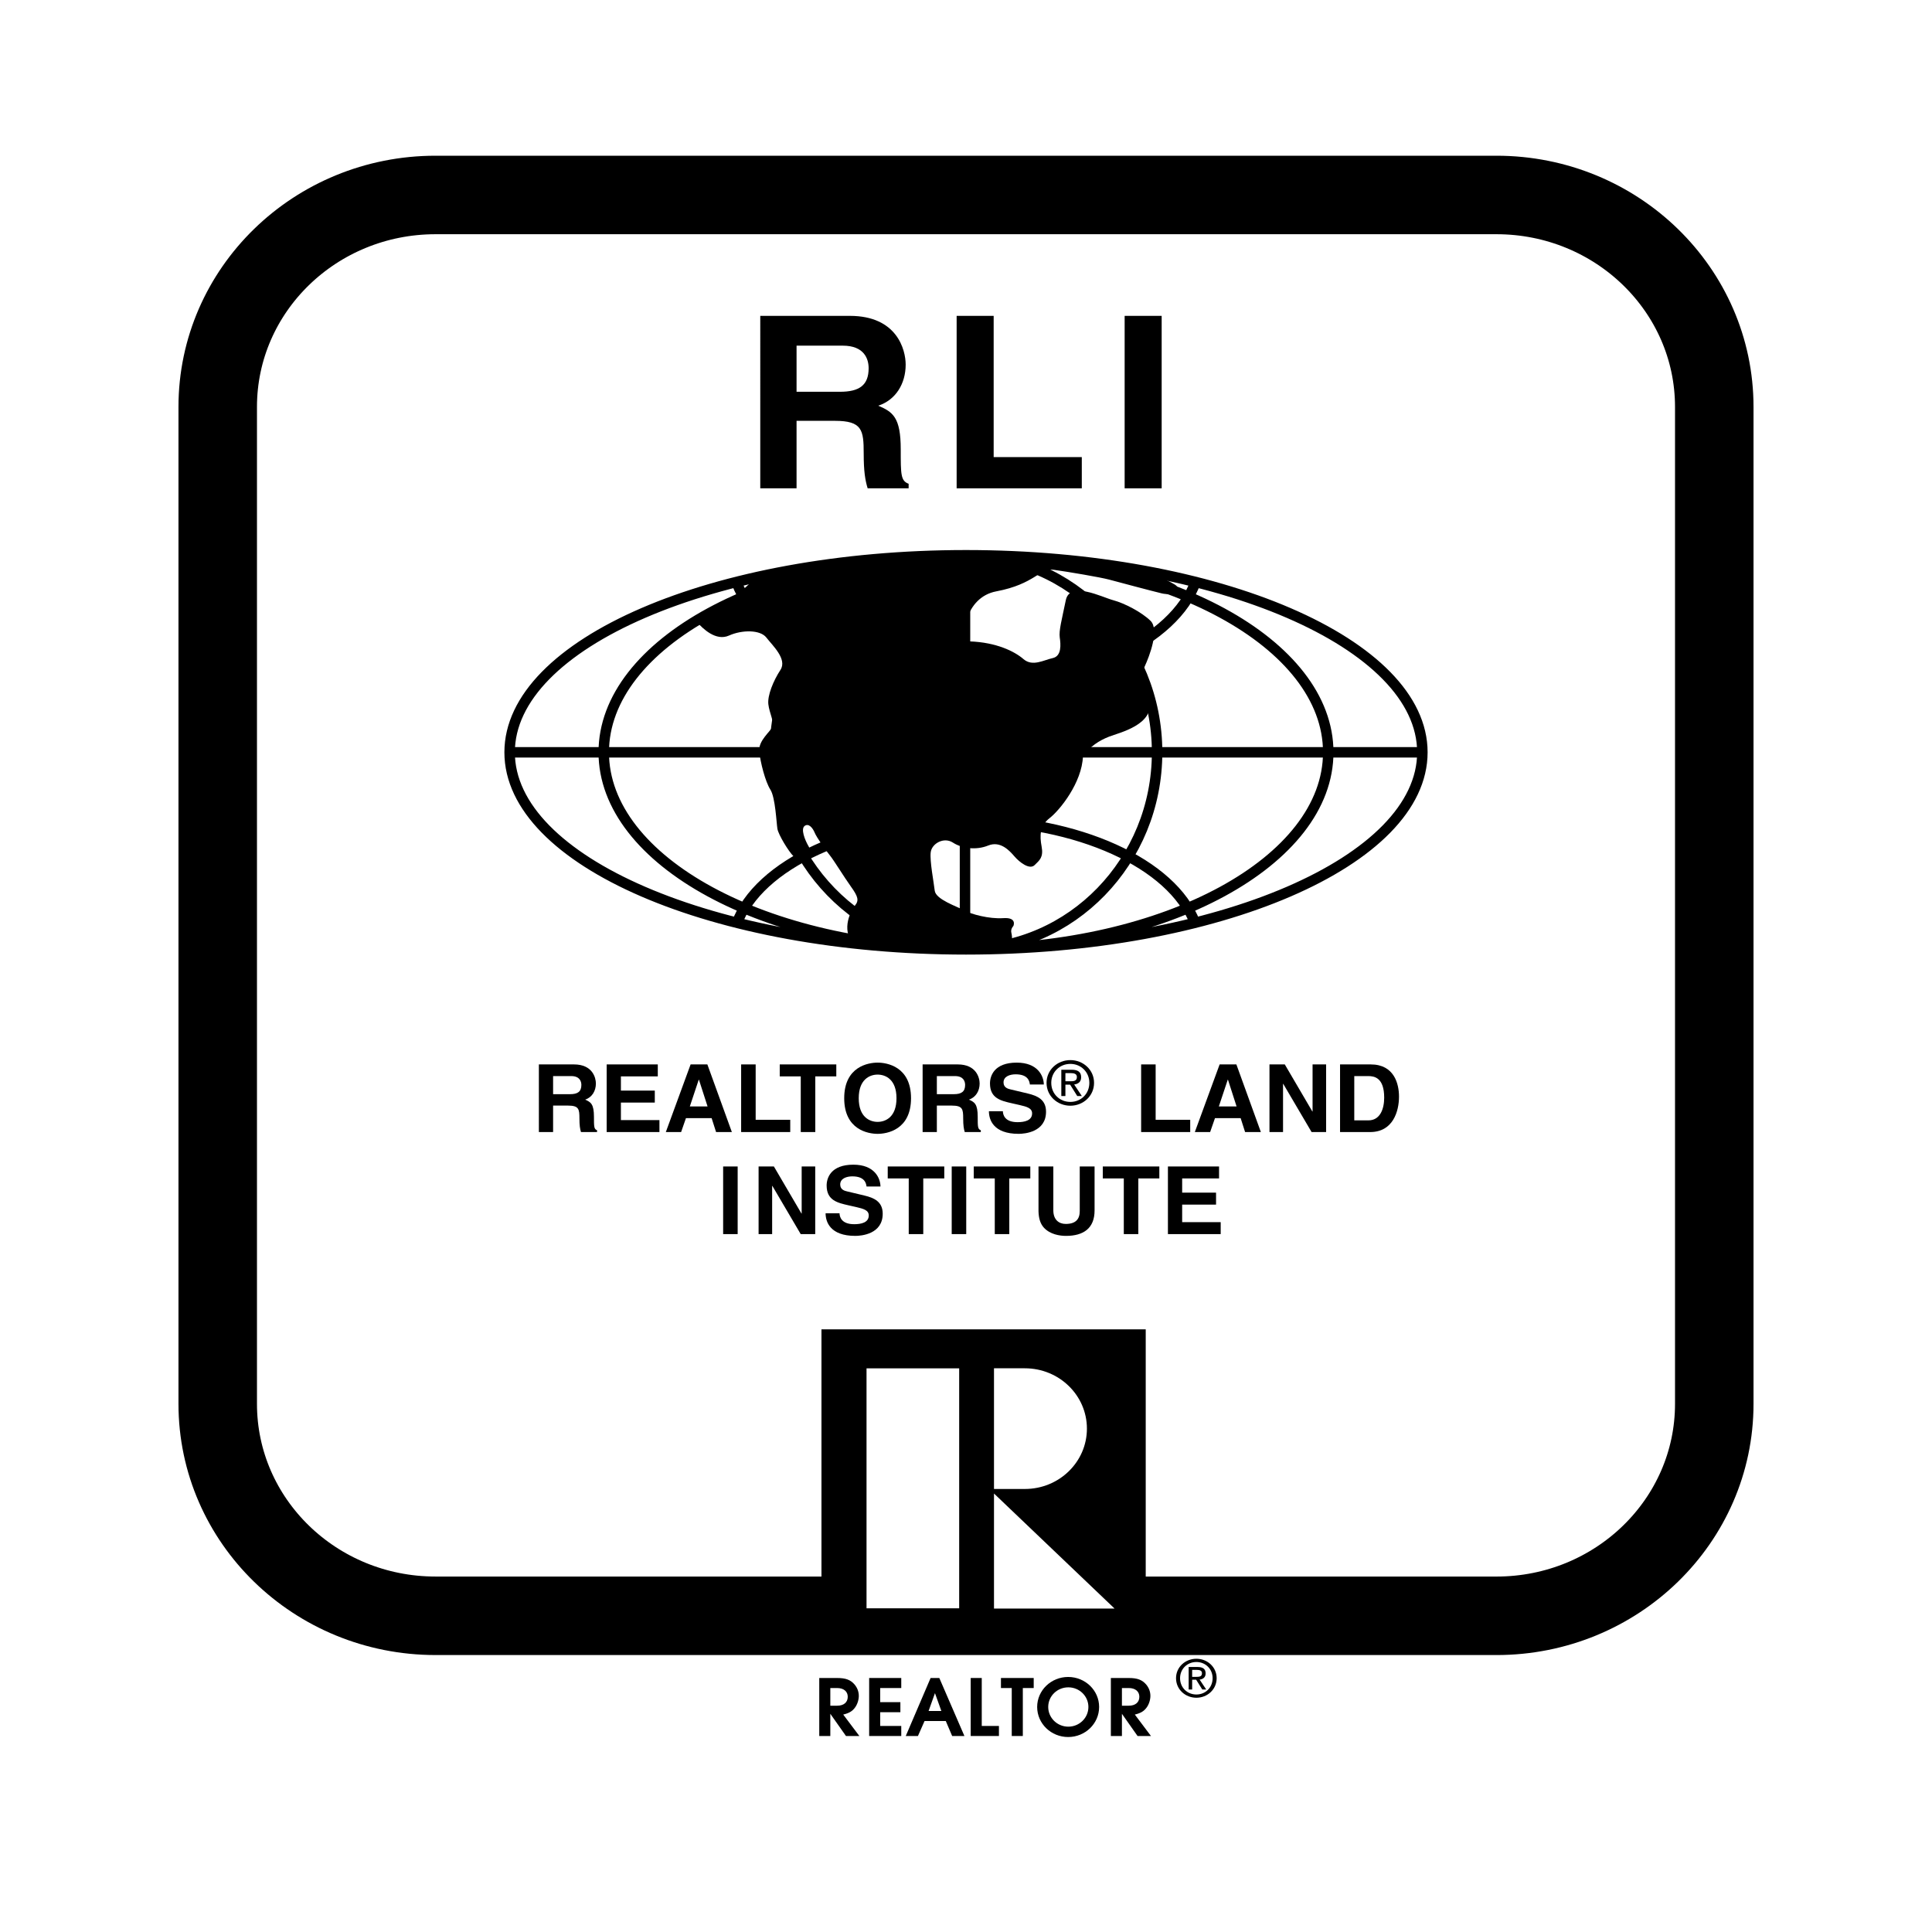 <?xml version="1.0" encoding="utf-8"?>
<!-- Generator: Adobe Illustrator 13.0.0, SVG Export Plug-In . SVG Version: 6.00 Build 14948)  -->
<!DOCTYPE svg PUBLIC "-//W3C//DTD SVG 1.0//EN" "http://www.w3.org/TR/2001/REC-SVG-20010904/DTD/svg10.dtd">
<svg version="1.0" id="Layer_1" xmlns="http://www.w3.org/2000/svg" xmlns:xlink="http://www.w3.org/1999/xlink" x="0px" y="0px"
	 width="192.756px" height="192.756px" viewBox="0 0 192.756 192.756" enable-background="new 0 0 192.756 192.756"
	 xml:space="preserve">
<g>
	<polygon fill-rule="evenodd" clip-rule="evenodd" fill="#FFFFFF" points="0,0 192.756,0 192.756,192.756 0,192.756 0,0 	"/>
	
		<path fill-rule="evenodd" clip-rule="evenodd" fill="#FFFFFF" stroke="#000000" stroke-width="7.832" stroke-miterlimit="2.613" d="
		M120.525,161.209h28.776c12.002,0,21.732-9.467,21.732-21.146V40.598c0-11.678-9.73-21.146-21.732-21.146H43.455
		c-12.002,0-21.733,9.468-21.733,21.146v99.464c0,11.68,9.731,21.146,21.733,21.146h28.776H120.525L120.525,161.209z"/>
	<path fill-rule="evenodd" clip-rule="evenodd" d="M75.852,31.514h8.941c4.704,0,5.566,3.379,5.566,4.865
		c0,1.894-0.985,3.523-2.734,4.098c1.453,0.623,2.242,1.15,2.242,4.361c0,2.516,0,3.14,0.788,3.427v0.455h-4.089
		c-0.247-0.814-0.394-1.701-0.394-3.475c0-2.348-0.148-3.259-2.882-3.259h-3.817v6.734h-3.621V31.514L75.852,31.514z"/>
	<polygon fill-rule="evenodd" clip-rule="evenodd" points="99.138,45.605 107.931,45.605 107.931,48.72 95.444,48.72 95.444,31.514 
		99.138,31.514 99.138,45.605 	"/>
	<polygon fill-rule="evenodd" clip-rule="evenodd" points="115.9,48.72 112.206,48.72 112.206,31.514 115.9,31.514 115.9,48.72 	"/>
	<path fill-rule="evenodd" clip-rule="evenodd" d="M69.514,62.038c0.604,0.686,1.912,1.958,3.219,1.371
		c1.308-0.586,3.119-0.586,3.724,0.197c0.604,0.783,2.113,2.154,1.408,3.23c-0.705,1.077-1.308,2.545-1.207,3.426
		c0.101,0.881,0.604,1.762,0.402,2.252c-0.201,0.489-1.409,1.37-1.308,2.446c0.1,1.078,0.604,3.037,1.107,3.819
		c0.503,0.783,0.604,3.328,0.704,3.916c0.101,0.587,1.107,2.251,1.61,2.741c0.503,0.49,0.805,0.784,1.208,0.49
		c0.402-0.293,0.704-0.783,0.302-1.468c-0.403-0.686-0.805-1.762-0.403-2.056c0.403-0.294,0.805,0.196,1.006,0.686
		c0.202,0.489,1.107,1.762,1.509,2.251c0.402,0.489,1.409,2.154,2.113,3.132c0.705,0.98,0.805,1.372,0.403,1.86
		c-0.403,0.49-1.41,2.35-0.202,3.818c1.912,0.196,14.086,0.587,15.192,0.488c0.805-0.097,0.704-1.174,0.604-1.565
		c-0.102-0.392,0.2-0.686,0.2-0.686s0.403-0.881-1.006-0.783c-1.408,0.098-3.22-0.391-3.923-0.783
		c-0.704-0.392-2.817-1.077-2.918-1.958c-0.101-0.882-0.503-2.938-0.402-3.818c0.1-0.881,1.307-1.566,2.213-0.979
		c0.906,0.587,2.313,0.784,3.521,0.294c1.207-0.49,2.112,0.49,2.615,1.076c0.503,0.588,1.51,1.371,2.013,0.881
		c0.504-0.49,0.905-0.783,0.704-1.86c-0.2-1.077-0.2-2.056,0.806-2.839c1.006-0.783,3.22-3.524,3.319-6.167
		c0.705-0.979,1.61-1.566,2.616-1.958c1.007-0.392,4.528-1.175,4.024-3.623c-0.402-1.371-1.006-2.251-0.502-3.329
		c0.502-1.077,1.508-3.72,0.604-4.601c-0.905-0.881-2.616-1.762-3.724-2.056c-1.106-0.294-4.326-1.958-4.729,0
		c-0.402,1.958-0.704,3.035-0.604,3.72c0.101,0.685,0.201,1.859-0.704,2.056c-0.906,0.196-2.013,0.881-2.918,0.098
		c-0.906-0.783-2.717-1.665-5.333-1.763c-1.005-0.391-0.502-4.405,2.616-4.992c3.874-0.729,4.327-2.349,5.735-2.153
		c1.408,0.195,4.639,0.741,5.533,0.979c1.107,0.294,4.024,1.077,5.232,1.371c1.207,0.294,2.112-0.392,1.308-0.881
		c-0.805-0.49-2.717-1.371-4.226-1.566c-1.509-0.196-6.54-1.371-16.601-1.353c-6.137-0.018-17.607,1.451-21.23,2.234
		C74.948,58.612,71.426,60.667,69.514,62.038L69.514,62.038z"/>
	<path fill="none" stroke="#000000" stroke-width="1.044" stroke-miterlimit="2.613" d="M96.378,94.718
		c25.146,0,45.533-8.801,45.533-19.659s-20.387-19.66-45.533-19.66c-25.147,0-45.533,8.802-45.533,19.66
		S71.231,94.718,96.378,94.718 M96.378,94.718c19.96,0,36.141-8.801,36.141-19.659s-16.181-19.66-36.141-19.66
		c-19.96,0-36.142,8.802-36.142,19.66S76.418,94.718,96.378,94.718 M96.378,94.718c10.53,0,19.066-8.801,19.066-19.659
		s-8.536-19.66-19.066-19.66c-10.53,0-19.067,8.802-19.067,19.66S85.848,94.718,96.378,94.718 M119.209,92.035
		c-2.234-5.837-11.607-10.217-22.831-10.217c-11.314,0-20.747,4.452-22.883,10.359 M73.517,58.159
		c2.176,5.878,11.585,10.301,22.862,10.301c11.369,0,20.838-4.495,22.913-10.445 M50.845,75.059h91.066 M96.278,55.497v39.319"/>
	<path fill-rule="evenodd" clip-rule="evenodd" d="M53.763,106.197h3.505c1.846,0,2.184,1.324,2.184,1.906
		c0,0.744-0.387,1.383-1.073,1.607c0.57,0.246,0.88,0.451,0.88,1.711c0,0.988,0,1.232,0.309,1.344v0.18h-1.604
		c-0.097-0.32-0.154-0.668-0.154-1.363c0-0.922-0.058-1.277-1.13-1.277h-1.497v2.641h-1.419V106.197L53.763,106.197z"/>
	<polygon fill-rule="evenodd" clip-rule="evenodd" points="65.628,107.391 61.948,107.391 61.948,108.809 65.329,108.809 
		65.329,110.004 61.948,110.004 61.948,111.752 65.792,111.752 65.792,112.945 60.528,112.945 60.528,106.197 65.628,106.197 
		65.628,107.391 	"/>
	<polygon fill-rule="evenodd" clip-rule="evenodd" points="67.955,112.945 66.43,112.945 68.902,106.197 70.574,106.197 
		73.018,112.945 71.443,112.945 70.999,111.555 68.438,111.555 67.955,112.945 	"/>
	<polygon fill-rule="evenodd" clip-rule="evenodd" points="75.393,111.723 78.842,111.723 78.842,112.945 73.944,112.945 
		73.944,106.197 75.393,106.197 75.393,111.723 	"/>
	<polygon fill-rule="evenodd" clip-rule="evenodd" points="81.341,112.945 79.892,112.945 79.892,107.391 77.795,107.391 
		77.795,106.197 83.438,106.197 83.438,107.391 81.341,107.391 81.341,112.945 	"/>
	<path fill-rule="evenodd" clip-rule="evenodd" d="M87.56,106.018c0.918,0,3.333,0.385,3.333,3.553s-2.415,3.553-3.333,3.553
		s-3.333-0.385-3.333-3.553S86.642,106.018,87.56,106.018L87.56,106.018z"/>
	<path fill-rule="evenodd" clip-rule="evenodd" d="M92.049,106.197h3.507c1.844,0,2.183,1.324,2.183,1.906
		c0,0.744-0.387,1.383-1.072,1.607c0.57,0.246,0.879,0.451,0.879,1.711c0,0.988,0,1.232,0.309,1.344v0.18h-1.603
		c-0.096-0.32-0.155-0.668-0.155-1.363c0-0.922-0.058-1.277-1.13-1.277H93.47v2.641h-1.42V106.197L92.049,106.197z"/>
	<path fill-rule="evenodd" clip-rule="evenodd" d="M100.056,110.867c0.01,0.377,0.203,1.092,1.469,1.092
		c0.686,0,1.448-0.16,1.448-0.875c0-0.525-0.521-0.668-1.255-0.838l-0.744-0.168c-1.121-0.254-2.203-0.498-2.203-1.982
		c0-0.752,0.416-2.078,2.667-2.078c2.125,0,2.694,1.354,2.705,2.182h-1.392c-0.039-0.301-0.155-1.016-1.42-1.016
		c-0.551,0-1.208,0.197-1.208,0.809c0,0.525,0.445,0.639,0.734,0.705l1.69,0.402c0.947,0.227,1.816,0.604,1.816,1.814
		c0,2.031-2.125,2.209-2.734,2.209c-2.53,0-2.965-1.418-2.965-2.256H100.056L100.056,110.867z"/>
	<polygon fill-rule="evenodd" clip-rule="evenodd" points="115.299,111.723 118.748,111.723 118.748,112.945 113.851,112.945 
		113.851,106.197 115.299,106.197 115.299,111.723 	"/>
	<polygon fill-rule="evenodd" clip-rule="evenodd" points="120.736,112.945 119.209,112.945 121.683,106.197 123.354,106.197 
		125.797,112.945 124.223,112.945 123.779,111.555 121.219,111.555 120.736,112.945 	"/>
	<polygon fill-rule="evenodd" clip-rule="evenodd" points="130.955,106.197 132.307,106.197 132.307,112.945 130.857,112.945 
		128.028,108.133 128.009,108.133 128.009,112.945 126.656,112.945 126.656,106.197 128.183,106.197 130.936,110.896 
		130.955,110.896 130.955,106.197 	"/>
	<path fill-rule="evenodd" clip-rule="evenodd" d="M133.697,106.197h3.062c2.339,0,2.82,1.936,2.82,3.213
		c0,1.449-0.589,3.535-2.878,3.535h-3.004V106.197L133.697,106.197z"/>
	<polygon fill-rule="evenodd" clip-rule="evenodd" points="73.597,123.127 72.148,123.127 72.148,116.379 73.597,116.379 
		73.597,123.127 	"/>
	<polygon fill-rule="evenodd" clip-rule="evenodd" points="79.983,116.379 81.335,116.379 81.335,123.127 79.887,123.127 
		77.057,118.314 77.037,118.314 77.037,123.127 75.685,123.127 75.685,116.379 77.211,116.379 79.964,121.078 79.983,121.078 
		79.983,116.379 	"/>
	<path fill-rule="evenodd" clip-rule="evenodd" d="M83.759,121.049c0.01,0.377,0.203,1.09,1.468,1.09
		c0.686,0,1.449-0.158,1.449-0.873c0-0.525-0.522-0.668-1.256-0.838l-0.743-0.168c-1.121-0.254-2.203-0.498-2.203-1.982
		c0-0.752,0.417-2.078,2.667-2.078c2.125,0,2.695,1.354,2.705,2.18h-1.391c-0.039-0.299-0.155-1.014-1.42-1.014
		c-0.55,0-1.207,0.197-1.207,0.809c0,0.525,0.444,0.639,0.734,0.703l1.691,0.404c0.946,0.227,1.815,0.602,1.815,1.814
		c0,2.031-2.125,2.209-2.733,2.209c-2.531,0-2.965-1.42-2.965-2.256H83.759L83.759,121.049z"/>
	<polygon fill-rule="evenodd" clip-rule="evenodd" points="92.114,123.127 90.665,123.127 90.665,117.572 88.569,117.572 
		88.569,116.379 94.21,116.379 94.21,117.572 92.114,117.572 92.114,123.127 	"/>
	<polygon fill-rule="evenodd" clip-rule="evenodd" points="96.401,123.127 94.952,123.127 94.952,116.379 96.401,116.379 
		96.401,123.127 	"/>
	<polygon fill-rule="evenodd" clip-rule="evenodd" points="100.697,123.127 99.249,123.127 99.249,117.572 97.152,117.572 
		97.152,116.379 102.794,116.379 102.794,117.572 100.697,117.572 100.697,123.127 	"/>
	<path fill-rule="evenodd" clip-rule="evenodd" d="M109.206,120.768c0,1.775-1.102,2.537-2.85,2.537
		c-0.638,0-1.585-0.15-2.203-0.816c-0.377-0.414-0.521-0.959-0.541-1.637v-4.473h1.479v4.379c0,0.939,0.56,1.354,1.236,1.354
		c0.996,0,1.4-0.471,1.4-1.287v-4.445h1.479V120.768L109.206,120.768z"/>
	<polygon fill-rule="evenodd" clip-rule="evenodd" points="113.57,123.127 112.122,123.127 112.122,117.572 110.025,117.572 
		110.025,116.379 115.667,116.379 115.667,117.572 113.57,117.572 113.57,123.127 	"/>
	<polygon fill-rule="evenodd" clip-rule="evenodd" points="121.625,117.572 117.944,117.572 117.944,118.99 121.325,118.99 
		121.325,120.184 117.944,120.184 117.944,121.934 121.789,121.934 121.789,123.127 116.524,123.127 116.524,116.379 
		121.625,116.379 121.625,117.572 	"/>
	<path fill-rule="evenodd" clip-rule="evenodd" d="M106.79,106.145c1.059,0,1.894,0.814,1.894,1.891
		c0,1.096-0.835,1.902-1.894,1.902c-1.07,0-1.905-0.807-1.905-1.902C104.885,106.959,105.72,106.145,106.79,106.145v-0.379
		c-1.287,0-2.376,0.963-2.376,2.27c0,1.318,1.089,2.281,2.376,2.281c1.275,0,2.364-0.963,2.364-2.281c0-1.307-1.089-2.27-2.364-2.27
		V106.145L106.79,106.145z"/>
	<path fill-rule="evenodd" clip-rule="evenodd" d="M106.295,107.066h0.558c0.284,0,0.588,0.061,0.588,0.385
		c0,0.404-0.311,0.428-0.656,0.428h-0.489v0.338h0.471l0.712,1.137h0.457l-0.767-1.154c0.396-0.049,0.698-0.254,0.698-0.723
		c0-0.518-0.314-0.748-0.952-0.748h-1.027v2.625h0.408V107.066L106.295,107.066z"/>
	<polygon fill-rule="evenodd" clip-rule="evenodd" points="114.309,132.629 114.309,164.594 81.957,164.594 81.957,132.629 
		114.309,132.629 	"/>
	<polygon fill-rule="evenodd" clip-rule="evenodd" fill="#FFFFFF" points="95.697,160.461 95.697,136.52 86.454,136.52 
		86.454,160.461 95.697,160.461 	"/>
	<polygon fill-rule="evenodd" clip-rule="evenodd" fill="#FFFFFF" points="99.171,149.008 99.171,160.486 111.2,160.486 
		99.171,149.008 	"/>
	<path fill-rule="evenodd" clip-rule="evenodd" fill="#FFFFFF" d="M102.255,148.555c3.416,0,6.187-2.695,6.187-6.02
		s-2.771-6.02-6.187-6.02h-3.084v12.041L102.255,148.555L102.255,148.555z"/>
	<path fill-rule="evenodd" clip-rule="evenodd" d="M82.841,168.416h0.685c0.644,0,1.054,0.336,1.054,0.869
		c0,0.557-0.394,0.893-1.054,0.893h-0.685v0.807l1.562,2.217h1.336l-1.61-2.139c0.58-0.141,0.902-0.328,1.167-0.689
		c0.233-0.305,0.387-0.766,0.387-1.174c0-0.424-0.153-0.822-0.435-1.15c-0.395-0.455-0.878-0.635-1.715-0.635h-1.795v5.787h1.103
		V168.416L82.841,168.416z"/>
	<polygon fill-rule="evenodd" clip-rule="evenodd" points="86.716,167.414 89.919,167.414 89.919,168.416 87.818,168.416 
		87.818,169.824 89.831,169.824 89.831,170.828 87.818,170.828 87.818,172.199 89.919,172.199 89.919,173.201 86.716,173.201 
		86.716,167.414 	"/>
	<polygon fill-rule="evenodd" clip-rule="evenodd" points="94.36,171.705 94.997,173.201 96.22,173.201 93.716,167.414 
		92.847,167.414 90.368,173.201 91.583,173.201 92.244,171.705 92.646,170.703 93.282,168.924 93.918,170.703 92.646,170.703 
		92.244,171.705 94.36,171.705 	"/>
	<polygon fill-rule="evenodd" clip-rule="evenodd" points="96.847,167.414 97.95,167.414 97.95,172.199 99.664,172.199 
		99.664,173.201 96.847,173.201 96.847,167.414 	"/>
	<polygon fill-rule="evenodd" clip-rule="evenodd" points="100.943,168.416 99.865,168.416 99.865,167.414 103.133,167.414 
		103.133,168.416 102.047,168.416 102.047,173.201 100.943,173.201 100.943,168.416 	"/>
	<path fill-rule="evenodd" clip-rule="evenodd" d="M106.586,168.346c1.11,0,2.004,0.877,2.004,1.957c0,1.09-0.901,1.967-2.004,1.967
		c-1.104,0-2.005-0.877-2.005-1.967C104.581,169.223,105.475,168.346,106.586,168.346l-0.017-1.035c-1.706,0-3.091,1.34-3.091,2.992
		c0,1.66,1.385,3,3.091,3c1.707,0,3.091-1.34,3.091-3c0-1.652-1.384-2.992-3.091-2.992L106.586,168.346L106.586,168.346z"/>
	<path fill-rule="evenodd" clip-rule="evenodd" d="M111.934,168.416h0.684c0.645,0,1.055,0.336,1.055,0.869
		c0,0.557-0.395,0.893-1.055,0.893h-0.684v0.807l1.561,2.217h1.337l-1.61-2.139c0.58-0.141,0.901-0.328,1.167-0.689
		c0.234-0.305,0.386-0.766,0.386-1.174c0-0.424-0.151-0.822-0.434-1.15c-0.395-0.455-0.877-0.635-1.715-0.635h-1.795v5.787h1.104
		V168.416L111.934,168.416z"/>
	<path fill-rule="evenodd" clip-rule="evenodd" d="M119.365,165.818c0.903,0,1.618,0.693,1.618,1.615
		c0,0.938-0.715,1.627-1.618,1.627c-0.916,0-1.63-0.689-1.63-1.627C117.735,166.512,118.449,165.818,119.365,165.818v-0.324
		c-1.102,0-2.032,0.822-2.032,1.939c0,1.127,0.931,1.951,2.032,1.951c1.09,0,2.021-0.824,2.021-1.951
		c0-1.117-0.931-1.939-2.021-1.939V165.818L119.365,165.818z"/>
	<path fill-rule="evenodd" clip-rule="evenodd" d="M118.941,166.605h0.477c0.243,0,0.502,0.051,0.502,0.33
		c0,0.344-0.265,0.365-0.561,0.365h-0.418v0.287h0.401l0.609,0.973h0.392l-0.656-0.986c0.338-0.043,0.598-0.217,0.598-0.619
		c0-0.443-0.27-0.639-0.815-0.639h-0.878v2.244h0.35V166.605L118.941,166.605z"/>
	<path fill-rule="evenodd" clip-rule="evenodd" fill="#FFFFFF" d="M83.807,39.087c1.921,0,2.857-0.647,2.857-2.348
		c0-0.912-0.419-2.253-2.585-2.253h-4.606v4.601H83.807L83.807,39.087z"/>
	<path fill-rule="evenodd" clip-rule="evenodd" fill="#FFFFFF" d="M56.883,109.166c0.754,0,1.12-0.254,1.12-0.92
		c0-0.357-0.164-0.885-1.014-0.885h-1.806v1.805H56.883L56.883,109.166z"/>
	<polygon fill-rule="evenodd" clip-rule="evenodd" fill="#FFFFFF" points="68.825,110.389 70.593,110.389 69.733,107.719 
		69.714,107.719 68.825,110.389 	"/>
	<path fill-rule="evenodd" clip-rule="evenodd" fill="#FFFFFF" d="M87.56,111.93c0.783,0,1.883-0.471,1.883-2.359
		s-1.101-2.359-1.883-2.359c-0.782,0-1.884,0.471-1.884,2.359S86.778,111.93,87.56,111.93L87.56,111.93z"/>
	<path fill-rule="evenodd" clip-rule="evenodd" fill="#FFFFFF" d="M95.169,109.166c0.754,0,1.121-0.254,1.121-0.92
		c0-0.357-0.164-0.885-1.014-0.885H93.47v1.805H95.169L95.169,109.166z"/>
	<polygon fill-rule="evenodd" clip-rule="evenodd" fill="#FFFFFF" points="121.605,110.389 123.373,110.389 122.514,107.719 
		122.494,107.719 121.605,110.389 	"/>
	<path fill-rule="evenodd" clip-rule="evenodd" fill="#FFFFFF" d="M135.117,111.779h1.409c1.179,0,1.575-1.156,1.575-2.266
		c0-1.992-0.976-2.152-1.594-2.152h-1.391V111.779L135.117,111.779z"/>
</g>
</svg>
